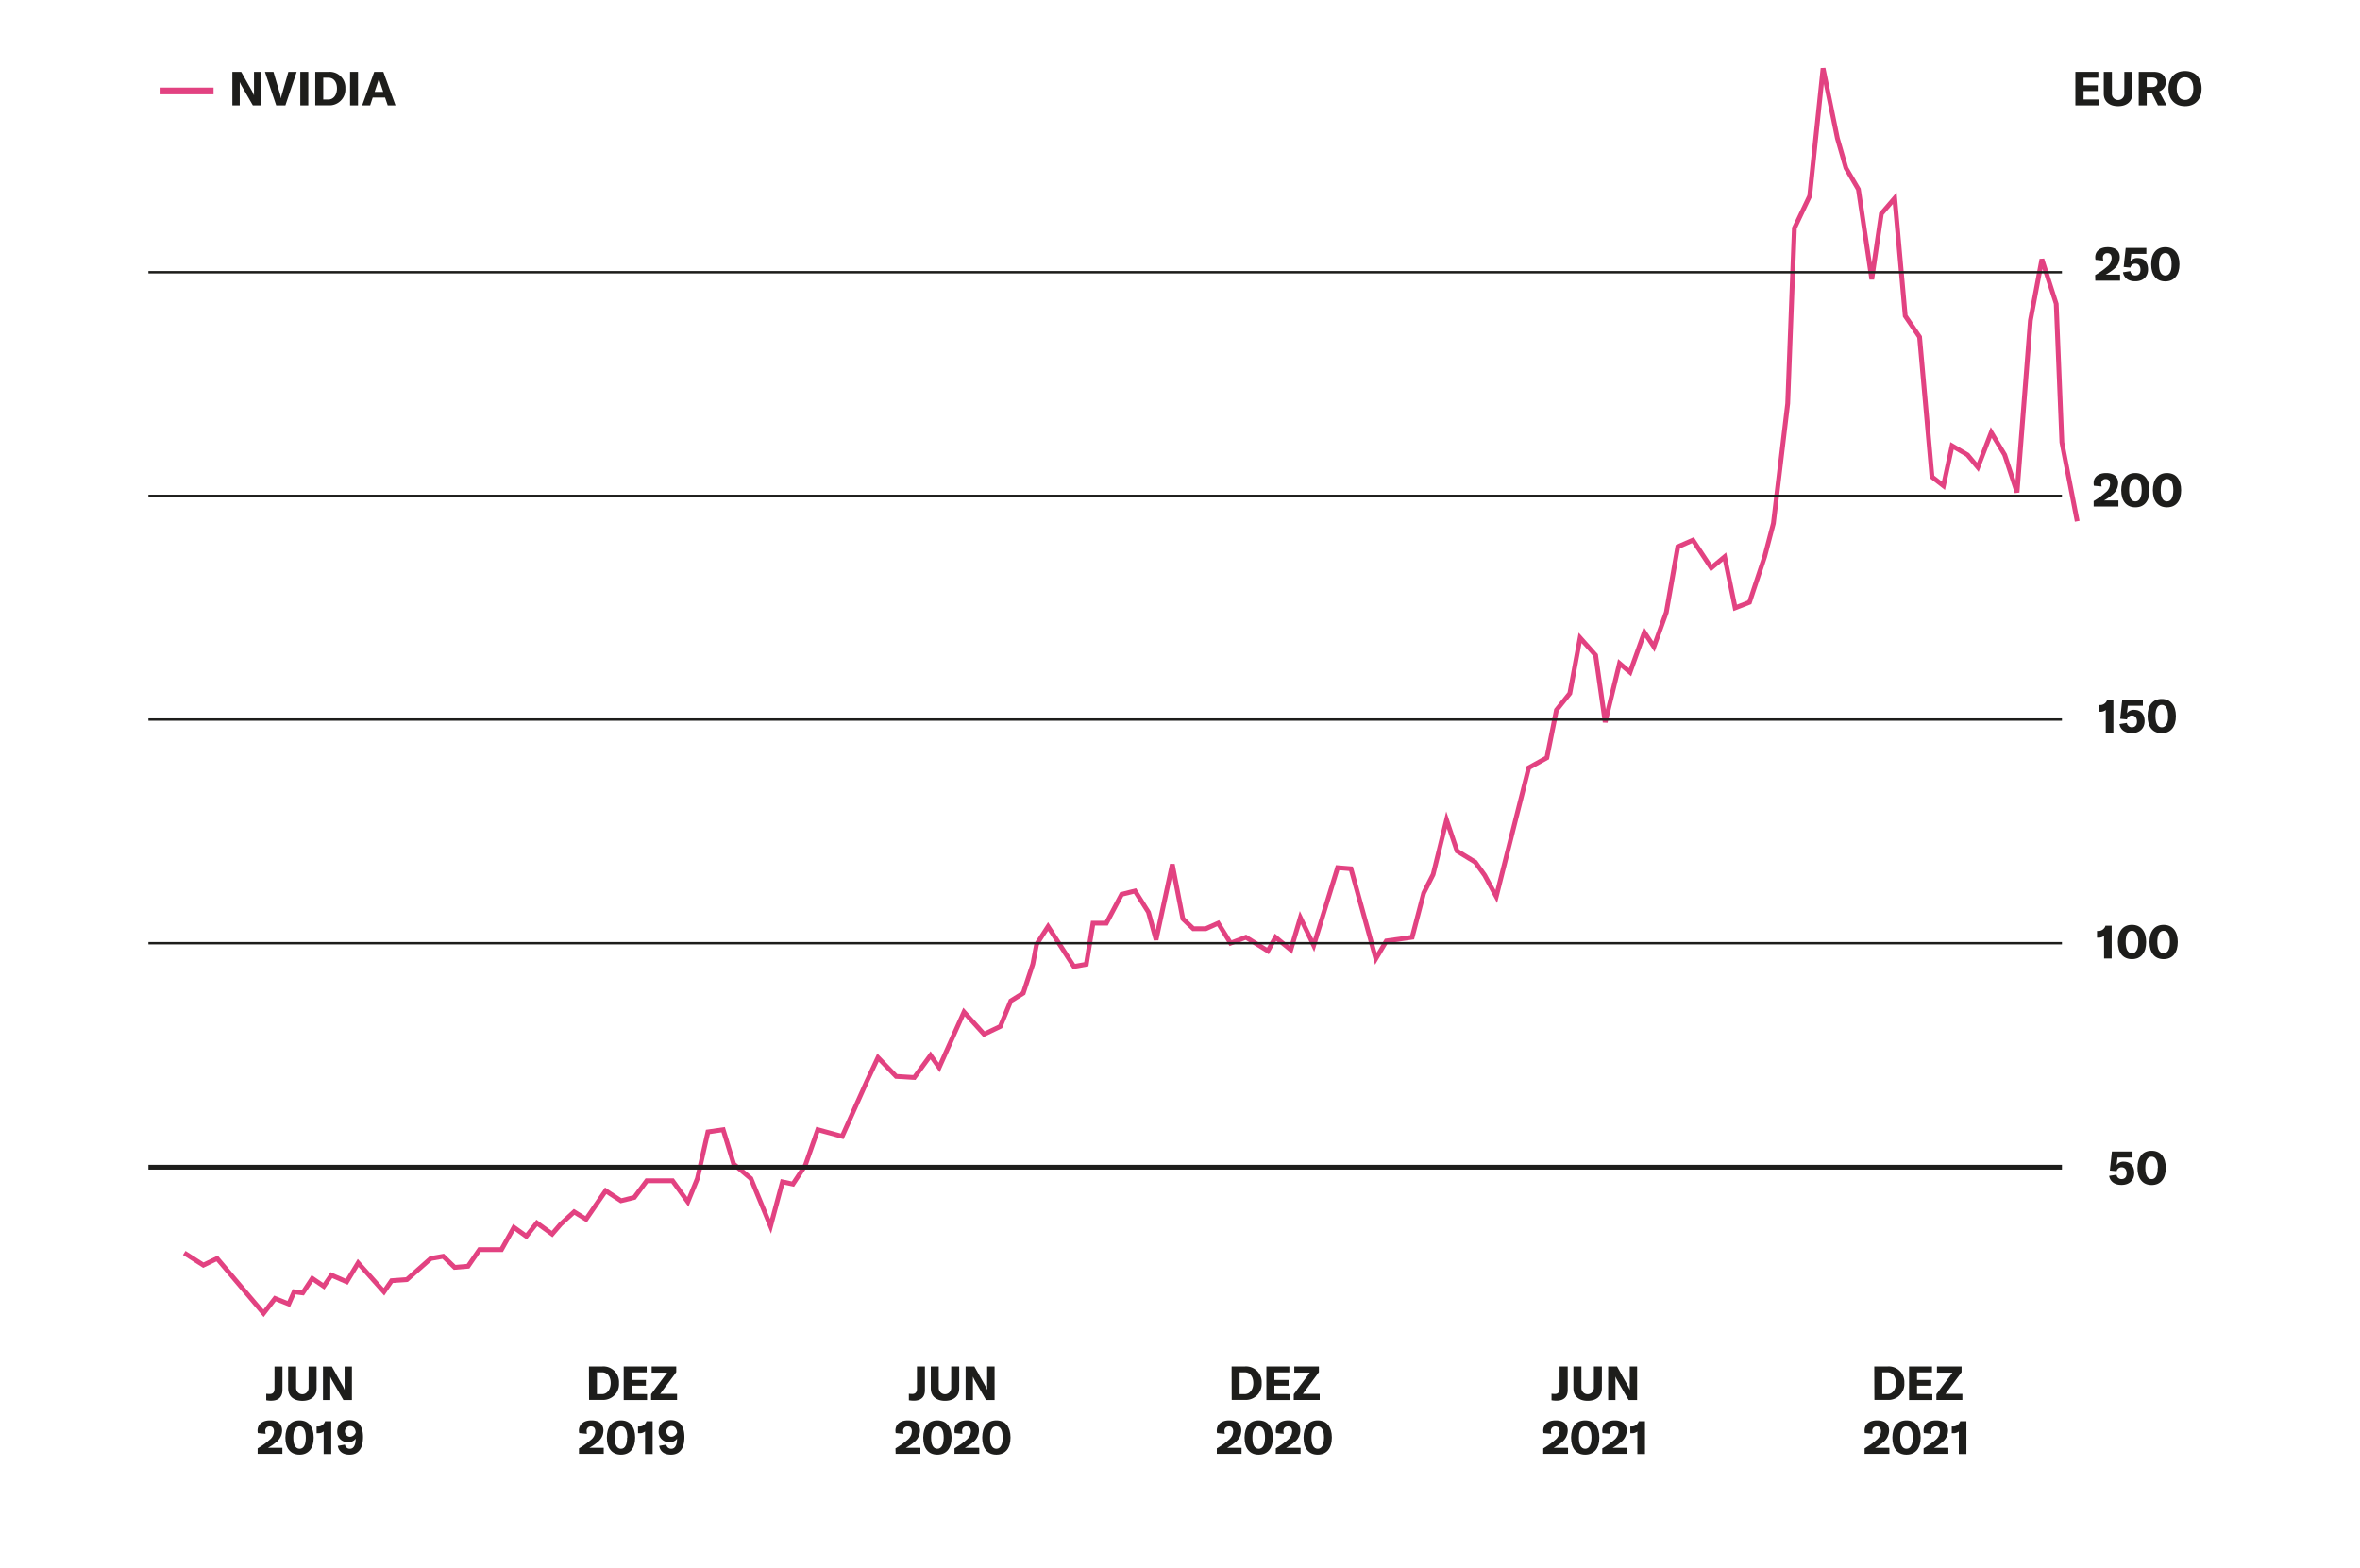 <svg xmlns="http://www.w3.org/2000/svg" xmlns:xlink="http://www.w3.org/1999/xlink" viewBox="0 0 700 465"><defs><style>.cls-1{fill:none;}.cls-2{fill:#e24281;}.cls-3{fill:#1d1d1b;}.cls-4{clip-path:url(#clip-path);}</style><clipPath id="clip-path"><rect class="cls-1" x="19.45" y="6.06" width="664.86" height="430.57"/></clipPath></defs><g id="info"><polygon class="cls-2" points="78.2 390.65 64.21 374.15 60.27 376.06 54.27 372.23 55.03 371.03 60.37 374.44 64.58 372.4 78.15 388.4 81.34 384.27 85.28 385.86 86.81 382.38 89.45 382.73 92.43 378.21 95.85 380.53 98.04 377.33 102.55 379.29 106.12 373.41 113.81 382.01 115.76 379.18 120.4 378.84 127.45 372.61 131.69 371.86 135.12 375.18 138.44 374.9 141.86 369.93 148.33 369.93 152.2 363.02 155.98 365.72 159.1 361.76 163.66 365.07 165.78 362.61 170.21 358.56 173.63 360.68 179.45 352.21 184.31 355.39 187.73 354.54 191.48 349.51 199.84 349.51 203.85 355.04 206.18 349.35 209.39 335.1 215 334.29 218.24 344.88 223.31 349.13 228.41 361.52 231.57 349.72 234.87 350.42 238.24 345.3 242.11 334.22 249.41 336.21 256.38 320.63 260.22 312.44 266.13 318.58 270.85 318.87 276.02 311.8 278.42 315.21 285.73 298.89 292.05 305.89 296.15 303.93 299.25 296.39 302.91 294.11 305.66 285.79 306.8 279.81 310.87 273.51 318.87 285.89 321.59 285.4 323.59 273.12 327.73 273.12 332.22 264.65 336.99 263.46 341.32 270.34 342.82 275.79 347.03 256.22 348.42 256.24 351.49 272.15 354.24 274.76 357.49 274.76 361.6 272.93 365.3 278.88 369.62 277.21 375.81 281.06 378.12 276.91 382.49 280.5 385.54 270.22 389.52 278.48 396.24 256.61 401.27 257.02 408.33 282.57 410.77 278.44 418.29 277.36 421.63 264.61 424.43 259.09 428.96 240.67 432.77 251.95 438.06 255.18 440.98 259.25 443.56 263.99 452.83 227.25 458.19 224.29 461 210.29 464.96 205.35 468.25 187.64 473.95 194.04 476.3 210.48 479.95 195.48 483.16 198.2 487.55 185.97 490.38 190.26 493.56 181.43 497.02 161.69 502.4 159.32 507.73 167.4 512 163.85 515.19 179.34 518.35 178.11 522.73 164.93 525.31 155.09 529.54 119.62 531.53 67.5 536.08 57.93 540.03 20.18 541.43 20.11 545.68 40.86 548.2 49.61 551.9 55.91 555.18 77.96 557.35 63.09 562.55 57.05 565.8 93.45 570.05 99.7 570.07 99.89 573.73 141.07 575.99 142.83 578.51 131.12 584.08 134.4 586.42 137.21 590.48 126.66 595.26 134.63 597.84 142.47 601.53 94.95 604.95 76.77 606.32 76.68 610.6 90.04 612.28 131.15 616.82 154.48 615.43 154.75 610.87 131.26 609.19 90.19 605.83 79.77 602.94 95.14 598.98 146.11 597.6 146.27 593.94 135.15 590.76 129.88 586.88 139.97 583.07 135.41 579.49 133.32 576.9 145.33 572.37 141.81 568.67 100.19 564.42 93.94 561.44 60.52 558.7 63.7 555.89 82.93 554.49 82.93 550.54 56.39 546.86 50.09 544.31 41.2 540.96 24.89 537.46 58.32 532.94 67.85 530.96 119.73 526.7 155.36 524.09 165.33 519.48 179.19 514.14 181.26 511.09 166.45 507.42 169.5 501.88 161.1 498.29 162.69 494.92 181.86 490.76 193.4 487.93 189.12 483.81 200.6 480.78 198.04 476.8 214.39 475.41 214.32 472.61 194.66 469.11 190.74 466.29 205.96 462.32 210.91 459.45 225.22 454.05 228.19 444.05 267.85 439.78 260 437.07 256.24 431.59 252.89 429.17 245.73 425.73 259.65 422.93 265.19 419.43 278.63 411.64 279.75 407.85 286.16 400.17 258.35 397.26 258.11 389.81 282.35 385.86 274.14 383.24 282.95 378.53 279.08 376.32 283.05 369.47 278.78 364.71 280.62 361.05 274.72 357.79 276.18 353.67 276.18 350.19 272.86 347.68 259.91 343.59 278.91 342.22 278.95 339.98 270.82 336.34 265.09 333.18 265.87 328.59 274.53 324.8 274.53 322.83 286.62 318.19 287.45 310.87 276.12 308.14 280.35 307.03 286.14 304.1 295.04 300.39 297.35 297.25 304.97 291.71 307.62 286.13 301.45 278.7 318.06 276 314.23 271.53 320.33 265.49 319.96 260.63 314.9 257.66 321.22 250.21 337.89 243.02 335.93 239.47 346 235.52 352 232.59 351.38 228.69 365.93 222.14 350 217.01 345.69 214 335.86 210.56 336.37 207.51 349.83 204.19 357.93 199.12 350.93 192.19 350.93 188.56 355.79 184.05 356.91 179.84 354.16 174.03 362.6 170.37 360.33 166.8 363.59 163.88 366.99 159.37 363.71 156.25 367.66 152.66 365.09 149.16 371.35 142.6 371.35 139.22 376.26 134.6 376.64 131.23 373.38 128.1 373.94 120.98 380.22 116.54 380.54 113.96 384.3 106.34 375.78 103.12 381.09 98.55 379.1 96.22 382.49 92.82 380.19 90.14 384.24 87.68 383.93 86.03 387.69 81.81 385.99 78.2 390.65"/><path class="cls-3" d="M621.44,81.6A21.85,21.85,0,0,0,625,79.08a3.31,3.31,0,0,0,1.33-2.56c0-.93-.45-1.43-1.26-1.43a1.25,1.25,0,0,0-1.32,1.4,4.15,4.15,0,0,0,.1.8l-2.3-.23a3.25,3.25,0,0,1-.08-.75c0-1.82,1.43-3,3.71-3s3.56,1.11,3.56,3A4.54,4.54,0,0,1,627,79.81a14.22,14.22,0,0,1-2.43,1.65h4.26v1.79h-7.34Z"/><path class="cls-3" d="M629.69,80.76l2.2-.35a1.44,1.44,0,0,0,1.47,1.29c1,0,1.52-.63,1.52-1.7s-.54-1.79-1.48-1.79a1.46,1.46,0,0,0-1.49,1.17l-2-.2.6-5.66h6.12v1.79h-4.47l-.26,2.23a2.45,2.45,0,0,1,2.14-1c1.93,0,3.09,1.28,3.09,3.37s-1.41,3.52-3.75,3.52C631.35,83.46,630,82.44,629.69,80.76Z"/><path class="cls-3" d="M638.06,78.39c0-3.2,1.55-5.08,4.19-5.08s4.2,1.88,4.2,5.08-1.56,5.07-4.2,5.07S638.06,81.59,638.06,78.39Zm6.06,0c0-2.18-.67-3.33-1.87-3.33s-1.87,1.15-1.87,3.33.68,3.32,1.87,3.32S644.12,80.57,644.12,78.39Z"/><path class="cls-3" d="M621,148.61a22.46,22.46,0,0,0,3.52-2.53,3.31,3.31,0,0,0,1.33-2.56c0-.92-.45-1.43-1.26-1.43a1.25,1.25,0,0,0-1.32,1.4,4.06,4.06,0,0,0,.1.8l-2.3-.22a3.33,3.33,0,0,1-.08-.76c0-1.82,1.43-3,3.71-3s3.56,1.11,3.56,3a4.52,4.52,0,0,1-1.75,3.46,14.82,14.82,0,0,1-2.43,1.66h4.26v1.79H621Z"/><path class="cls-3" d="M629.18,145.4c0-3.21,1.56-5.09,4.19-5.09s4.2,1.88,4.2,5.09-1.55,5.07-4.2,5.07S629.18,148.59,629.18,145.4Zm6.07,0c0-2.19-.67-3.34-1.88-3.34s-1.86,1.15-1.86,3.34.67,3.32,1.86,3.32S635.25,147.57,635.25,145.4Z"/><path class="cls-3" d="M638.56,145.4c0-3.21,1.56-5.09,4.19-5.09s4.2,1.88,4.2,5.09-1.55,5.07-4.2,5.07S638.56,148.59,638.56,145.4Zm6.07,0c0-2.19-.67-3.34-1.88-3.34s-1.86,1.15-1.86,3.34.67,3.32,1.86,3.32S644.63,147.57,644.63,145.4Z"/><path class="cls-3" d="M624.59,210.58a2.52,2.52,0,0,1-1.69.53h-.4v-2h.27a2.16,2.16,0,0,0,2.24-1.55h1.84v9.73h-2.26Z"/><path class="cls-3" d="M628.65,214.77l2.2-.35a1.45,1.45,0,0,0,1.47,1.29c1,0,1.53-.63,1.53-1.7s-.55-1.79-1.49-1.79a1.46,1.46,0,0,0-1.48,1.16l-2-.19.6-5.66h6.12v1.79h-4.46l-.27,2.23a2.46,2.46,0,0,1,2.14-1c1.94,0,3.1,1.28,3.1,3.36s-1.42,3.53-3.76,3.53C630.32,217.47,628.93,216.45,628.65,214.77Z"/><path class="cls-3" d="M637,212.4c0-3.21,1.56-5.08,4.19-5.08s4.2,1.87,4.2,5.08-1.55,5.07-4.2,5.07S637,215.6,637,212.4Zm6.07,0c0-2.18-.67-3.33-1.88-3.33s-1.86,1.15-1.86,3.33.67,3.32,1.86,3.32S643.09,214.57,643.09,212.4Z"/><path class="cls-3" d="M624.08,277.58a2.51,2.51,0,0,1-1.7.54H622v-2h.26a2.19,2.19,0,0,0,2.25-1.56h1.83v9.74h-2.25Z"/><path class="cls-3" d="M628.18,279.41c0-3.21,1.55-5.09,4.18-5.09s4.21,1.88,4.21,5.09-1.56,5.07-4.21,5.07S628.18,282.6,628.18,279.41Zm6.06,0c0-2.19-.67-3.34-1.88-3.34s-1.86,1.15-1.86,3.34.67,3.32,1.86,3.32S634.24,281.58,634.24,279.41Z"/><path class="cls-3" d="M637.56,279.41c0-3.21,1.55-5.09,4.18-5.09s4.21,1.88,4.21,5.09-1.56,5.07-4.21,5.07S637.56,282.6,637.56,279.41Zm6.06,0c0-2.19-.67-3.34-1.88-3.34s-1.86,1.15-1.86,3.34.67,3.32,1.86,3.32S643.62,281.58,643.62,279.41Z"/><path class="cls-3" d="M625.59,348.78l2.2-.35a1.45,1.45,0,0,0,1.47,1.29c1,0,1.52-.63,1.52-1.7s-.54-1.79-1.48-1.79a1.46,1.46,0,0,0-1.49,1.16l-2-.2.6-5.65h6.12v1.79h-4.47l-.26,2.23a2.45,2.45,0,0,1,2.14-1c1.93,0,3.09,1.27,3.09,3.36s-1.41,3.53-3.75,3.53C627.25,351.48,625.87,350.46,625.59,348.78Z"/><path class="cls-3" d="M634,346.41c0-3.21,1.55-5.08,4.19-5.08s4.2,1.87,4.2,5.08-1.56,5.07-4.2,5.07S634,349.6,634,346.41Zm6.06,0c0-2.19-.67-3.33-1.87-3.33s-1.87,1.14-1.87,3.33.68,3.32,1.87,3.32S640,348.58,640,346.41Z"/><path class="cls-3" d="M80.44,415.46a7,7,0,0,1-1.47-.13V413.4a7.59,7.59,0,0,0,1,.07c.9,0,1.45-.42,1.45-1.58v-6.57h2.36v7C83.73,414.51,82.44,415.46,80.44,415.46Z"/><path class="cls-3" d="M87.83,405.32v6.37a1.85,1.85,0,1,0,3.7,0v-6.37H93.9v6.47c0,2.27-1.57,3.71-4.22,3.71s-4.21-1.44-4.21-3.71v-6.47Z"/><path class="cls-3" d="M95.8,405.32h2.62l3.19,5.67a9.05,9.05,0,0,1,.6,1.29h0c0-.39,0-.8,0-1.27v-5.69h2.17v9.94h-2.52l-3.31-5.73a9.44,9.44,0,0,1-.59-1.21h0c0,.4,0,.82,0,1.31v5.63H95.8Z"/><g class="cls-4"><path class="cls-3" d="M76.42,429.6a23,23,0,0,0,3.51-2.52,3.31,3.31,0,0,0,1.33-2.57c0-.92-.44-1.43-1.26-1.43a1.25,1.25,0,0,0-1.31,1.4,4.89,4.89,0,0,0,.09.8l-2.29-.22a3.35,3.35,0,0,1-.09-.76c0-1.82,1.43-3,3.72-3s3.55,1.11,3.55,3a4.49,4.49,0,0,1-1.75,3.46,14.28,14.28,0,0,1-2.42,1.66h4.26v1.79H76.42Z"/><path class="cls-3" d="M84.65,426.39c0-3.21,1.55-5.09,4.19-5.09s4.2,1.88,4.2,5.09-1.56,5.07-4.2,5.07S84.65,429.58,84.65,426.39Zm6.06,0c0-2.19-.67-3.33-1.87-3.33S87,424.2,87,426.39s.68,3.32,1.87,3.32S90.71,428.56,90.71,426.39Z"/><path class="cls-3" d="M96,424.57a2.54,2.54,0,0,1-1.7.53h-.39v-2h.27a2.17,2.17,0,0,0,2.24-1.56h1.83v9.74H96Z"/><path class="cls-3" d="M107.68,426.22c0,3.24-1.24,5.24-4,5.24-1.94,0-3.21-.91-3.49-2.61l2.13-.37a1.41,1.41,0,0,0,1.47,1.23c1.13,0,1.69-1.11,1.71-3a2.49,2.49,0,0,1-2.19,1,3,3,0,0,1-3.28-3.15c0-2,1.42-3.34,3.7-3.34C106.3,421.3,107.68,423,107.68,426.22Zm-2.17-1.34c-.05-1-.56-1.92-1.72-1.92a1.6,1.6,0,0,0,0,3.19A1.89,1.89,0,0,0,105.51,424.88Z"/></g><path class="cls-3" d="M174.69,405.3h4a4.64,4.64,0,0,1,4.91,4.92,4.7,4.7,0,0,1-4.94,5h-3.94Zm3.84,8.21c1.68,0,2.61-1.51,2.61-3.29s-.87-3.18-2.58-3.18h-1.5v6.47Z"/><path class="cls-3" d="M191.92,413.5v1.75H185V405.3h6.81v1.76h-4.44v2.24h4.2V411h-4.2v2.47Z"/><path class="cls-3" d="M197.88,407.14h-4.59V405.3h7.29V407l-4.76,6.42h5v1.82h-7.7v-1.71Z"/><g class="cls-4"><path class="cls-3" d="M171.73,429.6a23,23,0,0,0,3.51-2.52,3.34,3.34,0,0,0,1.33-2.57c0-.92-.45-1.43-1.26-1.43a1.25,1.25,0,0,0-1.31,1.4,4.89,4.89,0,0,0,.09.8l-2.29-.22a3.35,3.35,0,0,1-.09-.76c0-1.82,1.43-3,3.71-3s3.56,1.11,3.56,3a4.49,4.49,0,0,1-1.75,3.46,14.28,14.28,0,0,1-2.42,1.66h4.26v1.79h-7.34Z"/><path class="cls-3" d="M180,426.39c0-3.21,1.55-5.09,4.19-5.09s4.2,1.88,4.2,5.09-1.56,5.07-4.2,5.07S180,429.58,180,426.39Zm6.06,0c0-2.19-.67-3.33-1.87-3.33s-1.87,1.14-1.87,3.33.68,3.32,1.87,3.32S186,428.56,186,426.39Z"/><path class="cls-3" d="M191.33,424.57a2.56,2.56,0,0,1-1.7.53h-.39v-2h.27a2.17,2.17,0,0,0,2.24-1.56h1.83v9.74h-2.25Z"/><path class="cls-3" d="M203,426.22c0,3.24-1.24,5.24-4,5.24-1.93,0-3.2-.91-3.48-2.61l2.12-.37a1.43,1.43,0,0,0,1.47,1.23c1.14,0,1.7-1.11,1.71-3a2.46,2.46,0,0,1-2.18,1,3,3,0,0,1-3.28-3.15c0-2,1.42-3.34,3.7-3.34C201.6,421.3,203,423,203,426.22Zm-2.17-1.34c-.06-1-.56-1.92-1.72-1.92a1.6,1.6,0,0,0,0,3.19A1.89,1.89,0,0,0,200.82,424.88Z"/></g><path class="cls-3" d="M365.31,405.3h4a4.64,4.64,0,0,1,4.91,4.92,4.7,4.7,0,0,1-4.94,5h-3.94Zm3.84,8.21c1.68,0,2.6-1.51,2.6-3.29s-.86-3.18-2.57-3.18h-1.5v6.47Z"/><path class="cls-3" d="M382.54,413.5v1.75h-6.91V405.3h6.81v1.76H378v2.24h4.2V411H378v2.47Z"/><path class="cls-3" d="M388.5,407.14h-4.6V405.3h7.3V407l-4.76,6.42h5v1.82h-7.7v-1.71Z"/><g class="cls-4"><path class="cls-3" d="M360.92,429.6a23.16,23.16,0,0,0,3.52-2.52,3.34,3.34,0,0,0,1.33-2.57c0-.92-.45-1.43-1.26-1.43a1.26,1.26,0,0,0-1.32,1.4,4.06,4.06,0,0,0,.1.8l-2.3-.22a3.33,3.33,0,0,1-.08-.76c0-1.82,1.43-3,3.71-3s3.56,1.11,3.56,3a4.52,4.52,0,0,1-1.75,3.46,14.82,14.82,0,0,1-2.43,1.66h4.26v1.79h-7.34Z"/><path class="cls-3" d="M369.15,426.39c0-3.21,1.56-5.09,4.19-5.09s4.2,1.88,4.2,5.09-1.55,5.07-4.2,5.07S369.15,429.58,369.15,426.39Zm6.07,0c0-2.19-.67-3.33-1.88-3.33s-1.86,1.14-1.86,3.33.67,3.32,1.86,3.32S375.22,428.56,375.22,426.39Z"/><path class="cls-3" d="M378.42,429.6a23.16,23.16,0,0,0,3.52-2.52,3.34,3.34,0,0,0,1.33-2.57c0-.92-.45-1.43-1.26-1.43a1.26,1.26,0,0,0-1.32,1.4,4.06,4.06,0,0,0,.1.8l-2.3-.22a3.33,3.33,0,0,1-.08-.76c0-1.82,1.43-3,3.71-3s3.56,1.11,3.56,3a4.52,4.52,0,0,1-1.75,3.46,14.82,14.82,0,0,1-2.43,1.66h4.26v1.79h-7.34Z"/><path class="cls-3" d="M386.65,426.39c0-3.21,1.56-5.09,4.19-5.09s4.2,1.88,4.2,5.09-1.55,5.07-4.2,5.07S386.65,429.58,386.65,426.39Zm6.07,0c0-2.19-.68-3.33-1.88-3.33S389,424.2,389,426.39s.67,3.32,1.86,3.32S392.72,428.56,392.72,426.39Z"/></g><path class="cls-3" d="M271.05,415.45a7.79,7.79,0,0,1-1.47-.13v-1.93a7.73,7.73,0,0,0,.95.07c.9,0,1.45-.42,1.45-1.59V405.3h2.36v7C274.34,414.49,273.05,415.45,271.05,415.45Z"/><path class="cls-3" d="M278.44,405.3v6.38a1.85,1.85,0,1,0,3.7,0V405.3h2.37v6.48c0,2.27-1.57,3.71-4.22,3.71s-4.21-1.44-4.21-3.71V405.3Z"/><path class="cls-3" d="M286.41,405.3H289l3.19,5.68a9.82,9.82,0,0,1,.61,1.29h0c0-.4,0-.8,0-1.28V405.3H295v9.95h-2.52l-3.31-5.73a11.06,11.06,0,0,1-.59-1.22h0c0,.41,0,.83,0,1.32v5.63h-2.17Z"/><g class="cls-4"><path class="cls-3" d="M265.61,429.6a23.16,23.16,0,0,0,3.52-2.52,3.34,3.34,0,0,0,1.33-2.57c0-.92-.45-1.43-1.26-1.43a1.26,1.26,0,0,0-1.32,1.4,4.06,4.06,0,0,0,.1.8l-2.3-.22a4,4,0,0,1-.08-.76c0-1.82,1.43-3,3.71-3s3.56,1.11,3.56,3a4.52,4.52,0,0,1-1.75,3.46,14.82,14.82,0,0,1-2.43,1.66H273v1.79h-7.34Z"/><path class="cls-3" d="M273.84,426.39c0-3.21,1.56-5.09,4.19-5.09s4.21,1.88,4.21,5.09-1.56,5.07-4.21,5.07S273.84,429.58,273.84,426.39Zm6.07,0c0-2.19-.67-3.33-1.88-3.33s-1.86,1.14-1.86,3.33.67,3.32,1.86,3.32S279.91,428.56,279.91,426.39Z"/><path class="cls-3" d="M283.11,429.6a23.16,23.16,0,0,0,3.52-2.52,3.34,3.34,0,0,0,1.33-2.57c0-.92-.45-1.43-1.26-1.43a1.26,1.26,0,0,0-1.32,1.4,4.06,4.06,0,0,0,.1.8l-2.3-.22a4,4,0,0,1-.08-.76c0-1.82,1.43-3,3.71-3s3.56,1.11,3.56,3a4.52,4.52,0,0,1-1.75,3.46,14.82,14.82,0,0,1-2.43,1.66h4.26v1.79h-7.34Z"/><path class="cls-3" d="M291.34,426.39c0-3.21,1.56-5.09,4.19-5.09s4.2,1.88,4.2,5.09-1.55,5.07-4.2,5.07S291.34,429.58,291.34,426.39Zm6.07,0c0-2.19-.67-3.33-1.88-3.33s-1.86,1.14-1.86,3.33.67,3.32,1.86,3.32S297.41,428.56,297.41,426.39Z"/></g><path class="cls-3" d="M461.67,415.45a7.71,7.71,0,0,1-1.47-.13v-1.93a7.59,7.59,0,0,0,.95.07c.9,0,1.44-.42,1.44-1.59V405.3H465v7C465,414.49,463.67,415.45,461.67,415.45Z"/><path class="cls-3" d="M469.06,405.3v6.38a1.85,1.85,0,1,0,3.7,0V405.3h2.37v6.48c0,2.27-1.57,3.71-4.22,3.71s-4.22-1.44-4.22-3.71V405.3Z"/><path class="cls-3" d="M477,405.3h2.62l3.19,5.68a9.69,9.69,0,0,1,.6,1.29h0c0-.4,0-.8,0-1.28V405.3h2.17v9.95h-2.52l-3.31-5.73a9.51,9.51,0,0,1-.59-1.22h0c0,.41,0,.83,0,1.32v5.63H477Z"/><g class="cls-4"><path class="cls-3" d="M457.75,429.6a22.66,22.66,0,0,0,3.52-2.52,3.34,3.34,0,0,0,1.33-2.57c0-.92-.45-1.43-1.26-1.43a1.26,1.26,0,0,0-1.32,1.4,5,5,0,0,0,.1.8l-2.29-.22a3.35,3.35,0,0,1-.09-.76c0-1.82,1.43-3,3.71-3s3.56,1.11,3.56,3a4.49,4.49,0,0,1-1.75,3.46,14.28,14.28,0,0,1-2.42,1.66h4.25v1.79h-7.34Z"/><path class="cls-3" d="M466,426.39c0-3.21,1.55-5.09,4.18-5.09s4.21,1.88,4.21,5.09-1.56,5.07-4.21,5.07S466,429.58,466,426.39Zm6.06,0c0-2.19-.67-3.33-1.88-3.33s-1.86,1.14-1.86,3.33.67,3.32,1.86,3.32S472.05,428.56,472.05,426.39Z"/><path class="cls-3" d="M475.25,429.6a22.66,22.66,0,0,0,3.52-2.52,3.34,3.34,0,0,0,1.33-2.57c0-.92-.45-1.43-1.26-1.43a1.26,1.26,0,0,0-1.32,1.4,5,5,0,0,0,.1.8l-2.29-.22a3.35,3.35,0,0,1-.09-.76c0-1.82,1.43-3,3.71-3s3.56,1.11,3.56,3a4.49,4.49,0,0,1-1.75,3.46,14.28,14.28,0,0,1-2.42,1.66h4.25v1.79h-7.34Z"/><path class="cls-3" d="M485.66,424.57a2.56,2.56,0,0,1-1.7.53h-.39v-2h.27a2.17,2.17,0,0,0,2.24-1.56h1.83v9.74h-2.25Z"/></g><path class="cls-3" d="M555.93,405.3h4a4.64,4.64,0,0,1,4.92,4.92,4.7,4.7,0,0,1-4.95,5h-3.93Zm3.84,8.21c1.68,0,2.6-1.51,2.6-3.29s-.87-3.18-2.58-3.18H558.3v6.47Z"/><path class="cls-3" d="M573.15,413.5v1.75h-6.9V405.3h6.8v1.76h-4.44v2.24h4.21V411h-4.21v2.47Z"/><path class="cls-3" d="M579.12,407.14h-4.6V405.3h7.3V407l-4.76,6.42h5v1.82h-7.71v-1.71Z"/><g class="cls-4"><path class="cls-3" d="M553.06,429.6a23.16,23.16,0,0,0,3.52-2.52,3.34,3.34,0,0,0,1.33-2.57c0-.92-.45-1.43-1.26-1.43a1.26,1.26,0,0,0-1.32,1.4,5,5,0,0,0,.1.8l-2.3-.22a4,4,0,0,1-.08-.76c0-1.82,1.43-3,3.71-3s3.56,1.11,3.56,3a4.49,4.49,0,0,1-1.75,3.46,14.7,14.7,0,0,1-2.42,1.66h4.25v1.79h-7.34Z"/><path class="cls-3" d="M561.3,426.39c0-3.21,1.55-5.09,4.18-5.09s4.21,1.88,4.21,5.09-1.56,5.07-4.21,5.07S561.3,429.58,561.3,426.39Zm6.06,0c0-2.19-.67-3.33-1.88-3.33s-1.86,1.14-1.86,3.33.67,3.32,1.86,3.32S567.36,428.56,567.36,426.39Z"/><path class="cls-3" d="M570.56,429.6a23.16,23.16,0,0,0,3.52-2.52,3.34,3.34,0,0,0,1.33-2.57c0-.92-.45-1.43-1.26-1.43a1.26,1.26,0,0,0-1.32,1.4,5,5,0,0,0,.1.8l-2.3-.22a4,4,0,0,1-.08-.76c0-1.82,1.43-3,3.71-3s3.56,1.11,3.56,3a4.49,4.49,0,0,1-1.75,3.46,14.7,14.7,0,0,1-2.42,1.66h4.25v1.79h-7.34Z"/><path class="cls-3" d="M581,424.57a2.56,2.56,0,0,1-1.7.53h-.39v-2h.27a2.17,2.17,0,0,0,2.24-1.56h1.83v9.74H581Z"/></g><path class="cls-3" d="M622.49,29.5v1.75h-6.91V21.31h6.81v1.75H618V25.3h4.2V27H618V29.5Z"/><path class="cls-3" d="M626.41,21.31v6.37a1.85,1.85,0,1,0,3.69,0V21.31h2.37v6.47c0,2.27-1.57,3.71-4.22,3.71S624,30.05,624,27.78V21.31Z"/><path class="cls-3" d="M638.17,27.44h-1.43v3.81h-2.37V21.31h4.37c2.52,0,3.64,1.23,3.64,3.05a2.75,2.75,0,0,1-1.94,2.73l2.19,4.16h-2.56Zm-1.43-1.62h1.52c1.15,0,1.66-.56,1.66-1.46S639.43,23,638.26,23h-1.52Z"/><path class="cls-3" d="M643.2,26.28c0-3.21,1.92-5.21,4.91-5.21s4.9,2,4.9,5.21-1.92,5.21-4.9,5.21S643.2,29.48,643.2,26.28Zm7.37,0c0-2.1-.91-3.36-2.46-3.36s-2.48,1.26-2.48,3.36.92,3.36,2.48,3.36S650.57,28.38,650.57,26.28Z"/><path class="cls-3" d="M68.92,21.31h2.62L74.74,27a12,12,0,0,1,.6,1.29h0c0-.39,0-.8,0-1.27V21.31h2.18v9.94H75l-3.3-5.72a10.19,10.19,0,0,1-.59-1.22h0c0,.4,0,.82,0,1.31v5.63H68.92Z"/><path class="cls-3" d="M78.58,21.31h2.53L83,27.73a7.66,7.66,0,0,1,.31,1.37h.06a7.83,7.83,0,0,1,.32-1.37l1.85-6.42H88l-3.35,9.94H81.93Z"/><path class="cls-3" d="M89.07,31.25V21.31h2.37v9.94Z"/><path class="cls-3" d="M93.51,21.31h4a4.64,4.64,0,0,1,4.92,4.92,4.7,4.7,0,0,1-5,5H93.51Zm3.84,8.21c1.68,0,2.6-1.52,2.6-3.29s-.87-3.18-2.58-3.18H95.88v6.47Z"/><path class="cls-3" d="M103.83,31.25V21.31h2.36v9.94Z"/><path class="cls-3" d="M114.22,28.93h-3.67l-.76,2.32h-2.37L111,21.31h2.7l3.61,9.94H115Zm-.55-1.67-.91-2.77a7.86,7.86,0,0,1-.36-1.4h0a8.75,8.75,0,0,1-.37,1.4l-.91,2.77Z"/><rect class="cls-3" x="44.02" y="80.39" width="567.57" height="0.71"/><rect class="cls-3" x="44.02" y="146.73" width="567.57" height="0.71"/><rect class="cls-3" x="44.02" y="213.07" width="567.57" height="0.71"/><rect class="cls-3" x="44.02" y="279.41" width="567.57" height="0.71"/><rect class="cls-3" x="44.02" y="345.49" width="567.57" height="1.42"/><rect class="cls-2" x="47.62" y="25.97" width="15.72" height="2"/></g></svg>